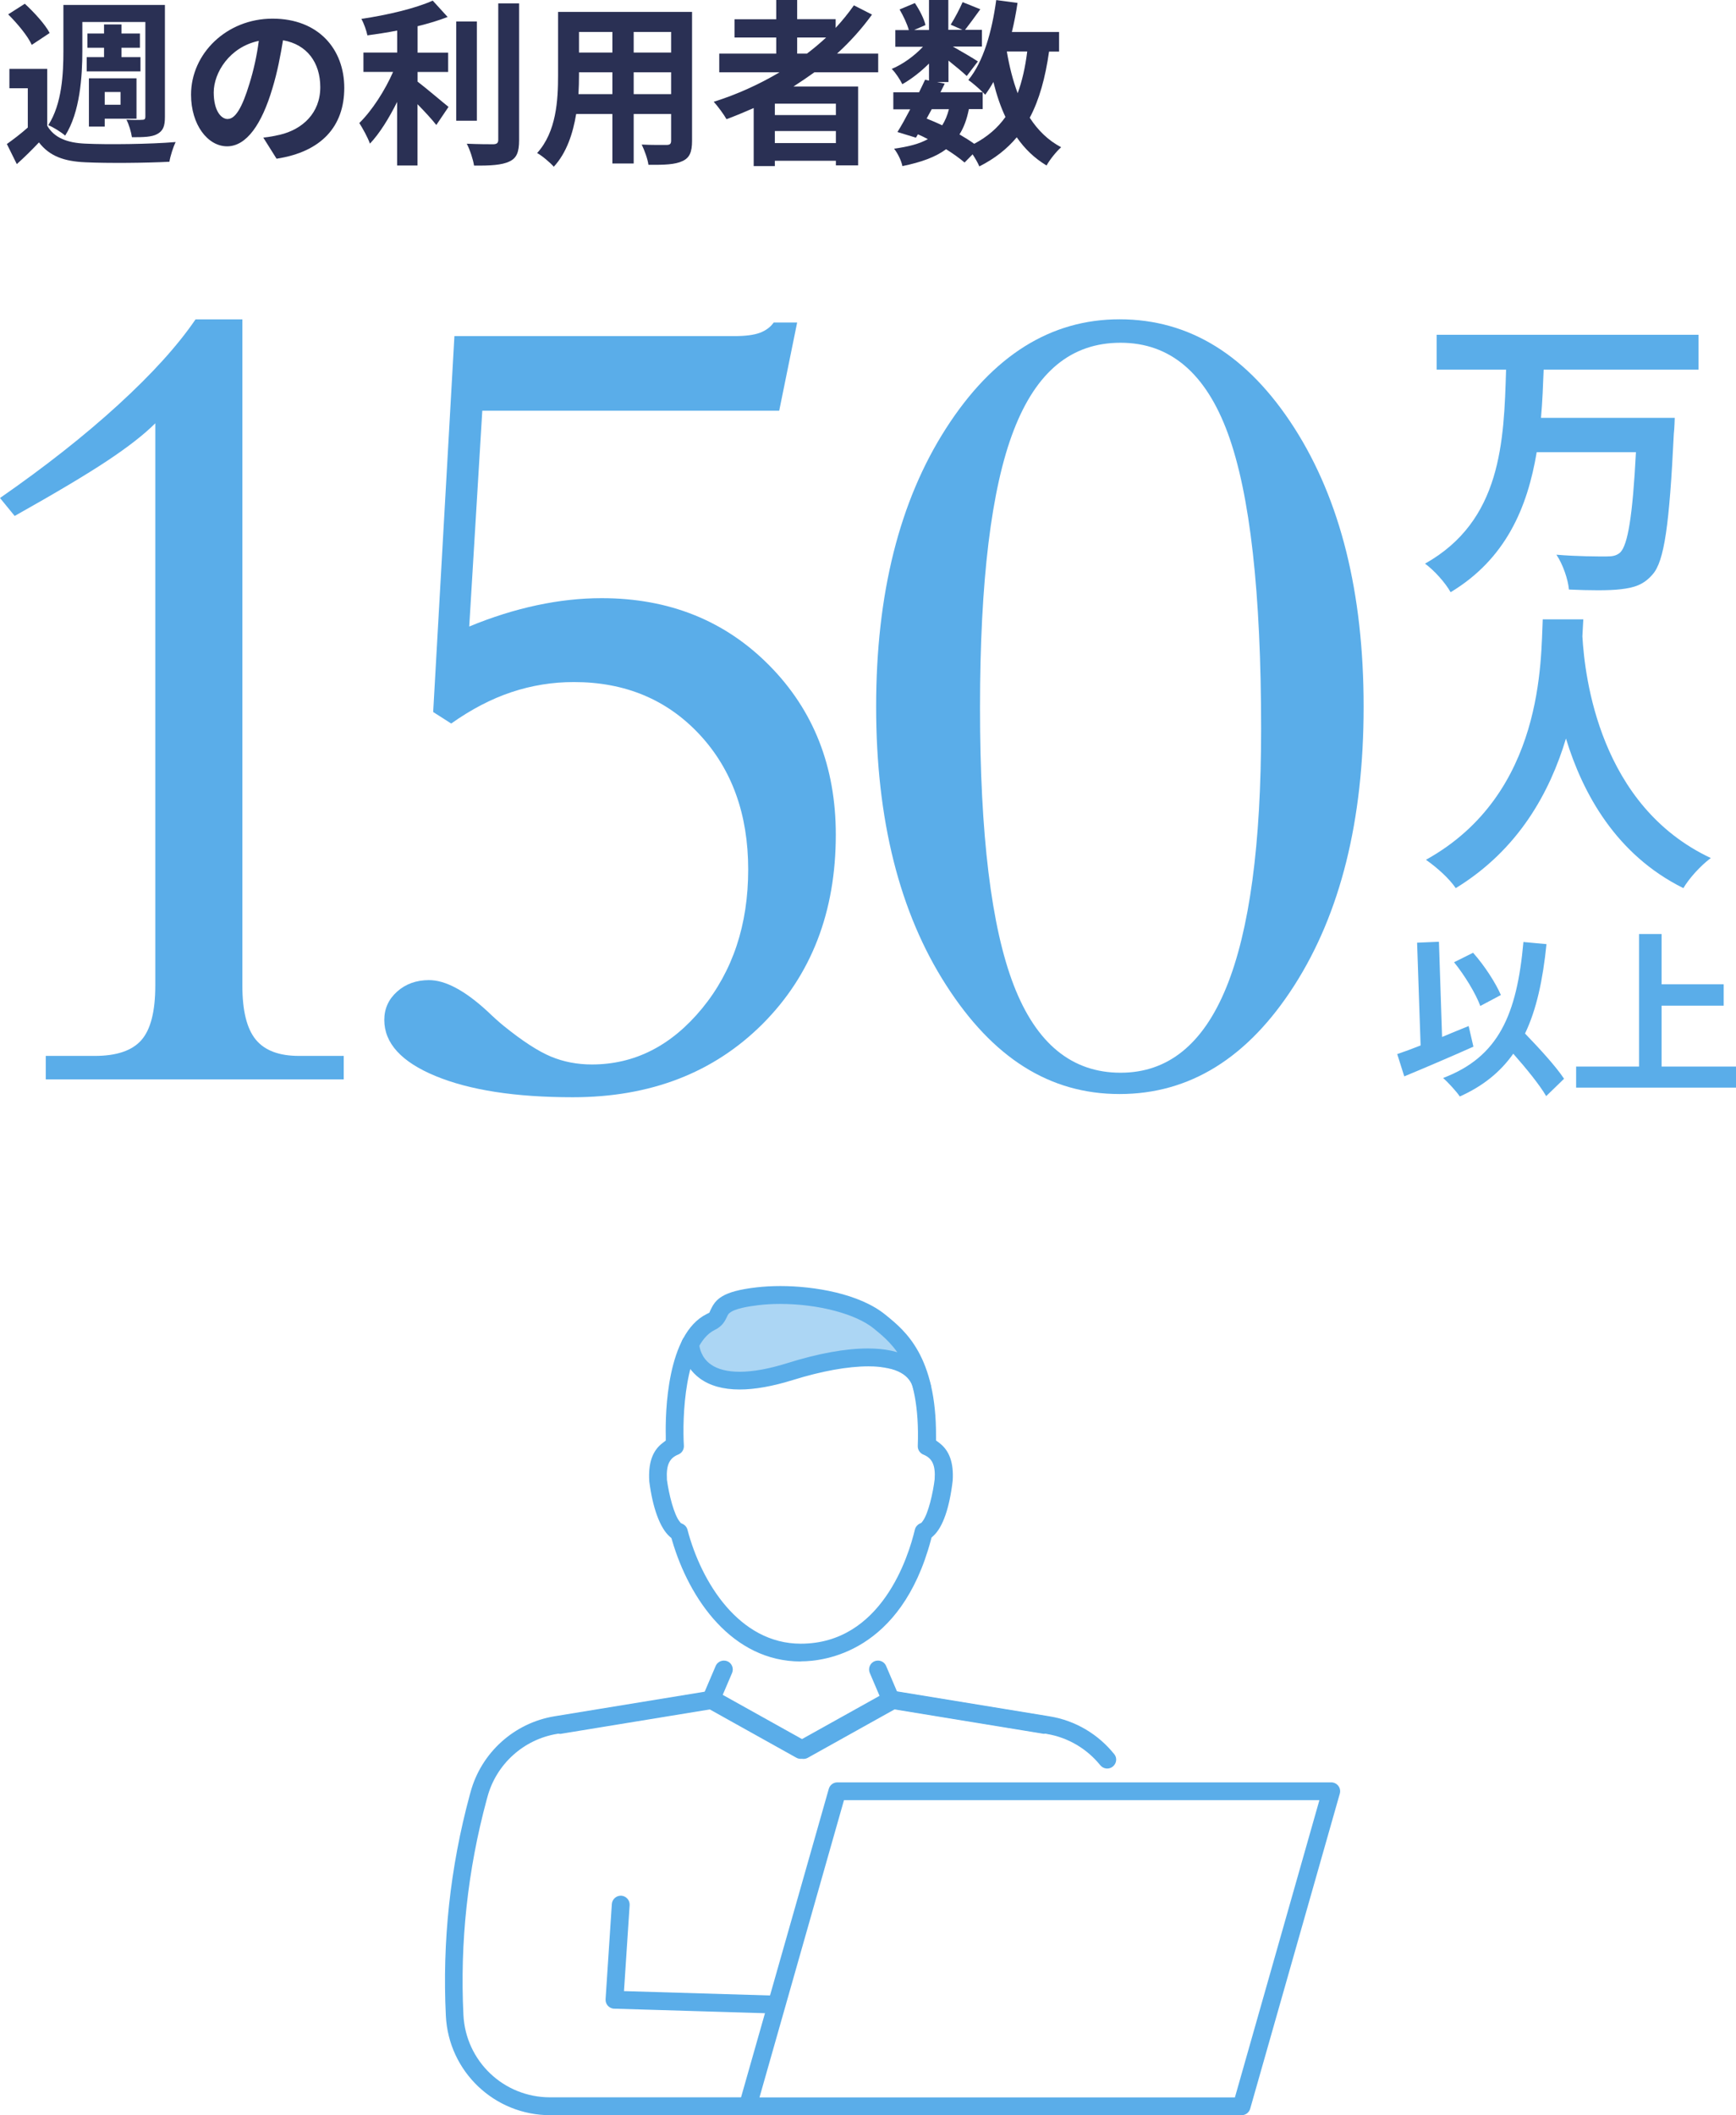 <?xml version="1.0" encoding="UTF-8"?><svg id="b" xmlns="http://www.w3.org/2000/svg" viewBox="0 0 227.27 276.84"><g id="c"><polygon points="90.5 176.2 93.5 172.72 99.51 169.57 110.31 171.08 116.39 173.81 119.2 177.67 119.2 179.61 110.1 177.98 104.93 179.14 97.4 180.98 93.16 179.75 90.91 178.18 90.5 176.2" style="fill:#acd6f4;"/><path d="M80.41,262.9c-.31,0-.62-.15-.83-.38-.21-.23-.32-.54-.3-.86l.82-12.46c.04-.6.56-1.09,1.17-1.09h.07c.64.05,1.13.6,1.09,1.24l-.74,11.25,19.75.59c.31,0,.6.14.81.37.21.23.33.52.32.84-.02.63-.53,1.13-1.16,1.13l-20.99-.63Z" style="fill:#5aade9;"/><path d="M72.03,276.84c-7.3,0-13.3-5.71-13.66-13-.48-9.74.57-19.46,3.12-28.88l.11-.4c1.4-5.17,5.71-9.06,10.99-9.93l20.29-3.32c.05,0,.12-.01.18-.01.2,0,.4.05.57.15l11.21,6.25,11.21-6.25c.17-.1.37-.15.57-.15.06,0,.13,0,.19.02l20.08,3.28c.63.1,1.07.7.96,1.34-.09.57-.58.98-1.16.98-.06,0-.13,0-.19-.02l-19.68-3.22-11.43,6.37c-.17.1-.37.15-.57.15s-.39-.05-.57-.15l-11.42-6.37-19.89,3.25c-4.38.72-7.96,3.95-9.12,8.23l-.11.4c-2.48,9.18-3.51,18.65-3.04,28.16.3,6.05,5.27,10.78,11.33,10.78h25.86c.64,0,1.17.52,1.17,1.17s-.52,1.17-1.17,1.17h-25.86Z" style="fill:#5aade9;"/><path d="M93.07,223.63c-.16,0-.31-.03-.46-.09-.59-.25-.87-.94-.61-1.53l1.69-3.96c.18-.43.61-.71,1.08-.71.16,0,.31.03.46.09.59.25.86.94.61,1.53l-1.69,3.96c-.18.43-.61.71-1.07.71Z" style="fill:#5aade9;"/><path d="M116.63,223.63c-.47,0-.89-.28-1.07-.71l-1.69-3.96c-.25-.59.02-1.28.61-1.53.14-.06.3-.09.46-.09.47,0,.89.28,1.07.71l1.69,3.96c.25.59-.02,1.28-.61,1.53-.14.06-.3.09-.46.09Z" style="fill:#5aade9;"/><path d="M104.85,217.46c-9.01,0-14.62-8.18-16.86-15.84l-.09-.31-.24-.21c-1.25-1.11-2.22-3.74-2.66-7.22-.15-2.38.41-4,1.72-5l.44-.34v-.56c-.07-3.09.13-13.39,5.34-15.99l.36-.18.16-.36c.66-1.39,1.5-2.44,6.03-2.96.98-.11,2.03-.17,3.11-.17,4.43,0,10.37.99,13.76,3.76l.16.13c2.43,1.98,6.5,5.31,6.46,15.77v.55s.44.33.44.33c1.32,1,1.89,2.62,1.74,4.94-.42,3.57-1.29,6.09-2.53,7.22l-.24.22-.08.31c-3.93,14.74-14,15.89-17,15.89ZM102.14,170.66c-.98,0-1.93.05-2.83.16-1.37.16-3.14.46-3.79,1.02l-.13.11-.09.14c-.05.07-.09.16-.13.26-.25.52-.58,1.22-1.59,1.71-3.98,1.93-4.27,11.59-4.05,15.15.03.5-.26.97-.73,1.16-1.17.47-1.59,1.37-1.49,3.22v.08c.27,1.99.94,4.58,1.66,5.47l.16.2.23.11c.32.15.55.42.64.76,1.8,6.88,6.77,14.92,14.83,14.92,10.58,0,14.11-11.43,14.94-14.93.08-.34.31-.62.62-.78l.23-.11.16-.2c.76-.99,1.38-3.81,1.58-5.5.12-1.84-.31-2.76-1.48-3.23-.45-.18-.75-.64-.73-1.13.38-10.36-3.35-13.4-5.58-15.22l-.15-.13c-2.37-1.94-7.31-3.24-12.3-3.24Z" style="fill:#5aade9;"/><path d="M91.54,176c.04.38.26,1.7,1.53,2.59.9.63,2.17.95,3.77.95,1.73,0,3.84-.38,6.26-1.14,4.06-1.27,7.6-1.91,10.52-1.91,2.27,0,4.11.4,5.49,1.18,1.42.81,2.37,2.07,2.75,3.65.15.62-.24,1.25-.87,1.4-.09.02-.18.03-.27.03-.54,0-1.01-.37-1.13-.9-.23-.96-.76-1.67-1.63-2.16-1.01-.57-2.44-.86-4.27-.86-2.71,0-6.13.62-9.89,1.79-2.64.82-4.98,1.24-6.97,1.24-2.15,0-3.9-.49-5.21-1.45-2.35-1.73-2.41-4.24-2.41-4.52,0-.64.52-1.17,1.17-1.17s1.15.51,1.17,1.14v.13" style="fill:#5aade9;"/><path d="M97.89,276.84c-.36,0-.71-.17-.93-.46-.22-.29-.29-.67-.19-1.02l11.73-41.23c.14-.5.6-.85,1.12-.85h64.66c.36,0,.71.17.93.46.22.29.29.67.19,1.02l-11.73,41.23c-.14.5-.6.85-1.12.85h-64.67ZM99.43,274.51h62.24l11.06-38.9h-62.24l-11.06,38.9Z" style="fill:#5aade9;"/><path d="M137.03,226.94c2.8.46,5.27,1.95,7,4.08.23.28.56.45.92.45h0c.96,0,1.53-1.12.93-1.87-2.08-2.6-5.07-4.41-8.46-4.96l-20.29-3.32c-.05,0-.12-.01-.18-.01-.2,0-.4.05-.57.15l-11.21,6.25-11.21-6.25c-.17-.1-.37-.15-.57-.15-.06,0-.13,0-.19.02l-20.08,3.28c-.63.1-1.07.7-.96,1.34.09.57.58.98,1.16.98.06,0,.13,0,.19-.02l19.68-3.22,11.43,6.37c.17.1.37.15.57.15s.39-.05.57-.15l11.42-6.37,19.89,3.25Z" style="fill:#5aade9;"/><path d="M6.18,16.45c.91,1.58,2.6,2.25,5,2.35,2.86.14,8.55.07,11.81-.21-.3.63-.7,1.84-.81,2.58-2.95.16-8.09.21-10.99.07-2.79-.12-4.69-.79-6.09-2.6-.88.93-1.79,1.84-2.9,2.84l-1.3-2.63c.84-.6,1.86-1.37,2.74-2.16v-5.14H1.23v-2.53h4.95v7.44ZM4.16,5.88c-.51-1.16-1.91-2.83-3.09-4L3.25.49c1.21,1.12,2.67,2.7,3.25,3.83l-2.35,1.56ZM10.78,6.67c0,3.3-.3,8.04-2.25,11.08-.46-.42-1.58-1.12-2.21-1.37,1.81-2.79,1.98-6.81,1.98-9.71V.65h13.29v14.66c0,1.19-.23,1.81-1,2.23-.72.4-1.79.42-3.32.42-.09-.67-.4-1.7-.72-2.3.86.05,1.79.05,2.09.02.3,0,.39-.12.39-.42V2.88h-8.25v3.79ZM13.62,7.48v-1.23h-2.18v-1.86h2.18v-1.19h2.28v1.19h2.42v1.86h-2.42v1.23h2.49v1.86h-7.04v-1.86h2.28ZM13.71,16.57h-2.07v-6.32h6.23v5.28h-4.16v1.05ZM13.71,12.04v1.67h2.07v-1.67h-2.07Z" style="fill:#2a3054;"/><path d="M36.21,20.78l-1.74-2.77c.88-.09,1.53-.23,2.16-.37,2.97-.7,5.3-2.84,5.3-6.23,0-3.21-1.74-5.6-4.88-6.14-.33,1.98-.72,4.11-1.39,6.3-1.39,4.69-3.39,7.58-5.93,7.58s-4.72-2.83-4.72-6.76c0-5.37,4.65-9.95,10.67-9.95s9.39,4,9.39,9.06-3,8.37-8.85,9.27ZM29.82,15.57c.98,0,1.88-1.46,2.83-4.6.54-1.72.98-3.69,1.23-5.62-3.83.79-5.9,4.18-5.9,6.74,0,2.35.93,3.49,1.84,3.49Z" style="fill:#2a3054;"/><path d="M54.65,10.67c1.14.86,3.44,2.83,4.07,3.32l-1.6,2.37c-.56-.72-1.53-1.77-2.46-2.72v8.02h-2.67v-8.32c-1.05,2.11-2.28,4.11-3.56,5.46-.28-.81-.95-2-1.39-2.7,1.67-1.63,3.37-4.28,4.42-6.69h-3.88v-2.53h4.42v-2.88c-1.33.26-2.65.46-3.9.63-.12-.6-.46-1.58-.79-2.16,3.35-.49,7.09-1.37,9.34-2.39l1.95,2.14c-1.16.46-2.51.86-3.93,1.21v3.46h4v2.53h-4v1.25ZM62.43,15.8h-2.7V2.81h2.7v12.99ZM67.96.44v17.89c0,1.6-.33,2.37-1.28,2.81-.95.46-2.51.56-4.62.53-.12-.79-.54-2.07-.95-2.86,1.51.07,3,.07,3.49.07.44-.02.63-.16.63-.58V.44h2.74Z" style="fill:#2a3054;"/><path d="M90.6,18.43c0,1.49-.33,2.23-1.25,2.65-.95.46-2.37.51-4.46.49-.09-.74-.53-1.93-.88-2.65,1.3.07,2.83.05,3.25.05.44,0,.6-.14.6-.56v-3.49h-4.9v6.48h-2.79v-6.48h-4.74c-.42,2.53-1.25,5.09-2.93,6.9-.44-.51-1.56-1.46-2.18-1.79,2.53-2.79,2.74-6.93,2.74-10.18V1.56h17.54v16.87ZM80.17,12.32v-2.86h-4.37v.42c0,.74-.02,1.58-.07,2.44h4.44ZM75.8,4.18v2.7h4.37v-2.7h-4.37ZM87.86,4.18h-4.9v2.7h4.9v-2.7ZM87.86,12.32v-2.86h-4.9v2.86h4.9Z" style="fill:#2a3054;"/><path d="M106.62,9.46c-.91.65-1.79,1.25-2.74,1.86h8.46v10.32h-2.91v-.6h-7.99v.7h-2.77v-7.6c-1.16.51-2.37,1.02-3.56,1.46-.33-.6-1.16-1.72-1.67-2.28,3.04-.95,5.95-2.28,8.62-3.86h-7.9v-2.44h7.46v-2.11h-5.46v-2.39h5.46V0h2.74v2.51h5.04v1.14c.88-.95,1.67-1.93,2.39-2.95l2.37,1.21c-1.33,1.84-2.88,3.56-4.58,5.11h5.39v2.44h-8.37ZM109.43,13.57h-7.99v1.49h7.99v-1.49ZM109.43,18.73v-1.58h-7.99v1.58h7.99ZM104.36,7.02h1.28c.88-.67,1.72-1.37,2.51-2.11h-3.79v2.11Z" style="fill:#2a3054;"/><path d="M137.34,6.74c-.49,3.44-1.28,6.32-2.53,8.67,1.07,1.65,2.42,2.97,4.11,3.86-.63.56-1.49,1.63-1.91,2.39-1.58-.95-2.86-2.18-3.9-3.69-1.28,1.53-2.88,2.79-4.9,3.81-.16-.4-.51-1.02-.88-1.58l-1.05,1.07c-.63-.53-1.46-1.14-2.42-1.74-1.37,1.02-3.23,1.7-5.72,2.21-.16-.79-.65-1.72-1.09-2.28,1.88-.26,3.32-.63,4.42-1.25-.42-.23-.86-.44-1.3-.63l-.26.44-2.42-.74c.51-.81,1.09-1.86,1.67-2.97h-2.21v-2.23h3.37c.28-.58.56-1.14.79-1.65l.51.12v-2.23c-1.07,1.07-2.32,2.04-3.49,2.7-.3-.6-.88-1.51-1.39-2,1.42-.58,2.97-1.7,4.09-2.9h-3.62v-2.18h1.77c-.21-.79-.72-1.86-1.21-2.7l2-.84c.6.88,1.21,2.07,1.39,2.88l-1.49.65h1.95V0h2.53v3.9h1.84l-1.53-.67c.53-.84,1.18-2.07,1.56-2.95l2.32.93c-.72,1-1.44,1.98-2,2.7h2.21v2.18h-3.81c1.12.63,2.77,1.6,3.28,1.95l-1.46,1.91c-.51-.49-1.49-1.3-2.39-2.02v2.81h-1.49l1,.21-.56,1.12h5.53c-.53-.53-1.37-1.25-1.88-1.6,1.97-2.37,3.09-6.32,3.65-10.46l2.79.37c-.19,1.3-.44,2.58-.74,3.81h6.18v2.56h-1.3ZM121.31,15.52c.7.28,1.37.56,2.04.88.37-.58.67-1.28.88-2.11h-2.25l-.67,1.23ZM126.84,14.29c-.26,1.3-.65,2.39-1.23,3.3.72.42,1.39.84,1.93,1.23,1.72-.91,3.07-2.07,4.09-3.51-.65-1.37-1.16-2.9-1.58-4.58-.33.6-.7,1.16-1.07,1.67-.09-.09-.19-.21-.33-.35v2.23h-1.81ZM131.81,6.74c.33,1.95.79,3.79,1.42,5.46.58-1.58,1-3.42,1.25-5.46h-2.67Z" style="fill:#2a3054;"/><path d="M20.32,55.41c-1.47,1.47-3.58,3.11-6.31,4.92-2.73,1.81-6.76,4.21-12.09,7.2l-1.92-2.35c5.89-4.09,11.05-8.15,15.47-12.19,4.42-4.04,7.8-7.77,10.13-11.19h6.13v87.2c0,3.28.58,5.63,1.75,7.06s3.05,2.14,5.67,2.14h5.85v3.07H5.99v-3.07h6.42c2.85,0,4.89-.69,6.1-2.07,1.21-1.38,1.82-3.75,1.82-7.13V55.41Z" style="fill:#5aade9;"/><path d="M59.06,94.69l-2.35-1.5,2.78-49.2h36.66c1.43,0,2.53-.14,3.32-.43.78-.29,1.39-.74,1.82-1.35h3.07l-2.35,11.55h-38.87l-1.71,28.24c3-1.24,5.94-2.16,8.84-2.78,2.9-.62,5.73-.93,8.49-.93,8.84,0,16.16,2.94,21.96,8.81,5.8,5.87,8.7,13.25,8.7,22.14,0,10.12-3.2,18.38-9.59,24.78-6.4,6.39-14.68,9.59-24.85,9.59-7.51,0-13.5-.93-17.97-2.78-4.47-1.85-6.7-4.3-6.7-7.34,0-1.47.56-2.71,1.68-3.71,1.12-1,2.51-1.5,4.17-1.5,2.14,0,4.68,1.35,7.63,4.06.9.86,1.62,1.5,2.14,1.92,2.47,2,4.54,3.34,6.2,4.03,1.66.69,3.45,1.03,5.35,1.03,5.61,0,10.42-2.45,14.44-7.34,4.02-4.9,6.03-10.96,6.03-18.18s-2.13-13.12-6.38-17.68c-4.26-4.56-9.73-6.85-16.44-6.85-2.81,0-5.53.44-8.17,1.32-2.64.88-5.27,2.25-7.88,4.1Z" style="fill:#5aade9;"/><path d="M146.57,41.79c9.17,0,16.79,4.73,22.86,14.19,6.06,9.46,9.09,21.63,9.09,36.51s-3.03,27.05-9.09,36.51c-6.06,9.46-13.68,14.19-22.86,14.19s-16.61-4.75-22.71-14.26c-6.11-9.51-9.16-21.65-9.16-36.44s3.05-26.93,9.16-36.44c6.11-9.51,13.68-14.26,22.71-14.26ZM146.71,140.4c6.18,0,10.79-3.72,13.83-11.16,3.04-7.44,4.56-18.72,4.56-33.83,0-17.87-1.45-30.77-4.35-38.68-2.9-7.91-7.58-11.87-14.05-11.87s-11.03,3.81-13.98,11.44c-2.95,7.63-4.42,19.74-4.42,36.33s1.47,28.7,4.42,36.33c2.95,7.63,7.61,11.44,13.98,11.44Z" style="fill:#5aade9;"/><path d="M202.09,48.37c-.08,2.07-.16,4.21-.35,6.32h17.51s-.04,1.48-.12,2.07c-.58,11.97-1.25,16.69-2.77,18.41-1.17,1.37-2.42,1.75-4.17,1.95-1.52.19-4.21.16-6.79.04-.12-1.33-.78-3.28-1.64-4.56,2.69.23,5.34.23,6.51.23.82,0,1.33-.08,1.83-.51,1.01-.98,1.64-4.8,2.07-13.14h-12.99c-1.21,7.22-4.02,13.96-11.27,18.33-.7-1.25-2.14-2.85-3.35-3.74,10.02-5.62,10.33-15.99,10.61-25.39h-9.09v-4.56h34.28v4.56h-20.28Z" style="fill:#5aade9;"/><path d="M207.28,81.06c-.04.62-.08,1.4-.12,2.22.31,5.38,2.26,22.19,16.81,29.02-1.44,1.09-2.85,2.69-3.59,3.94-8.81-4.37-13.18-12.4-15.37-19.58-2.11,7.02-6.2,14.55-14.43,19.58-.82-1.21-2.34-2.61-3.9-3.71,15.56-8.62,15.02-26.33,15.29-31.47h5.3Z" style="fill:#5aade9;"/><path d="M192.89,136.99c-3.04,1.36-6.45,2.81-9.05,3.89l-.92-2.92c.88-.3,1.91-.67,3.06-1.13l-.46-13.45,2.86-.12.41,12.46c1.15-.48,2.33-.97,3.48-1.43l.62,2.69ZM202.42,143.46c-.88-1.5-2.6-3.61-4.31-5.55-1.68,2.39-3.96,4.24-7,5.6-.39-.6-1.52-1.84-2.19-2.42,7.3-2.76,9.67-8.33,10.52-17.8l3.02.28c-.48,4.72-1.31,8.57-2.81,11.7,1.91,1.98,4.05,4.31,5.11,5.92l-2.35,2.28ZM193.79,131.65c-.58-1.59-2.05-4.01-3.43-5.71l2.49-1.24c1.5,1.68,2.95,3.94,3.64,5.53l-2.69,1.43Z" style="fill:#5aade9;"/><path d="M227.27,139.59v2.76h-20.93v-2.76h8.24v-17.34h2.95v6.58h8.13v2.79h-8.13v7.97h9.74Z" style="fill:#5aade9;"/></g></svg>